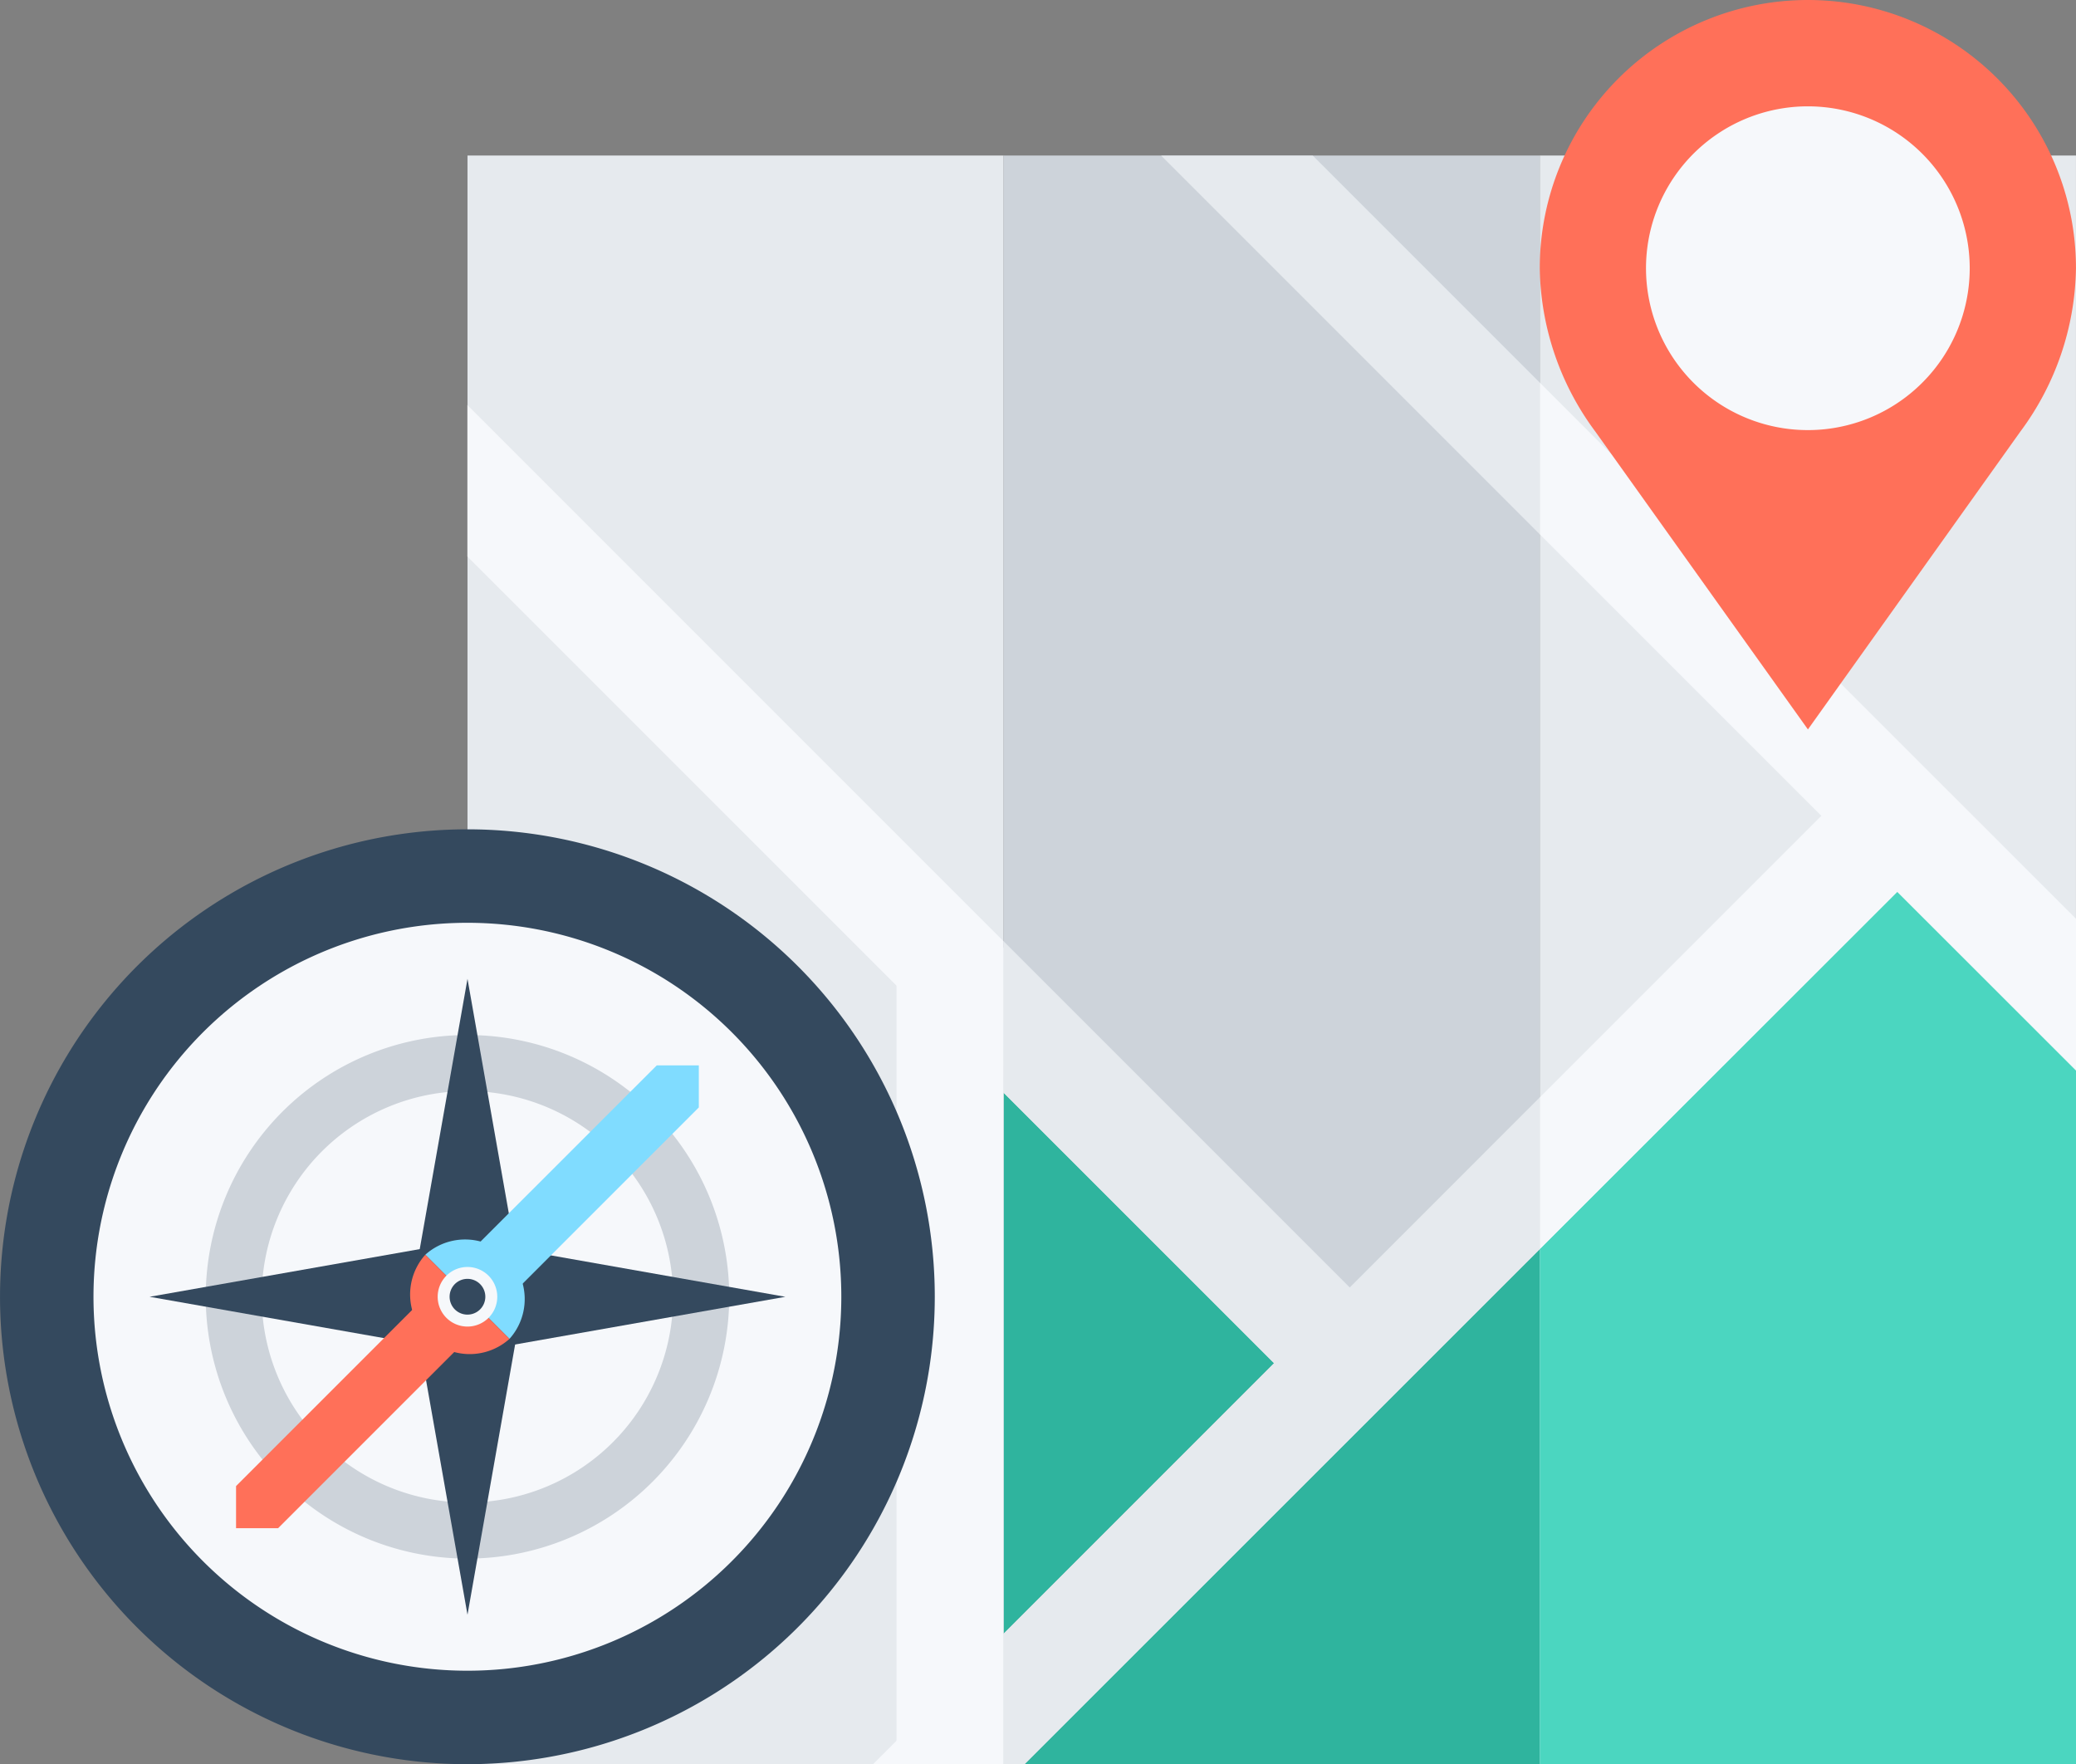 <svg id="Map" xmlns="http://www.w3.org/2000/svg" xmlns:xlink="http://www.w3.org/1999/xlink" width="90.577" height="76.968" viewBox="0 0 90.577 76.968">
  <rect x="0" y="0" width="90.577" height="76.968" fill="#808080" stroke="none"/>
  <defs>
    <clipPath id="clip-path">
      <rect id="Rechteck_493" data-name="Rechteck 493" width="90.577" height="76.968" fill="none"/>
    </clipPath>
  </defs>
  <rect id="Rechteck_489" data-name="Rechteck 489" width="23.392" height="70.18" transform="translate(20.397 6.785)" fill="#e6eaee"/>
  <rect id="Rechteck_490" data-name="Rechteck 490" width="23.393" height="70.18" transform="translate(43.788 6.785)" fill="#cdd3da"/>
  <path id="Pfad_73" data-name="Pfad 73" d="M54.279,88.653l22.487,0,0-22.472Z" transform="translate(-9.584 -11.685)" fill="#2fb49e"/>
  <path id="Pfad_74" data-name="Pfad 74" d="M53.179,57.895V81.489l11.8-11.8Z" transform="translate(-9.39 -10.223)" fill="#2fb49e"/>
  <rect id="Rechteck_491" data-name="Rechteck 491" width="23.395" height="70.18" transform="translate(67.181 6.785)" fill="#e6eaee"/>
  <path id="Pfad_75" data-name="Pfad 75" d="M81.586,62.834V85.307h23.4l0-30.267-7.8-7.795Z" transform="translate(-14.406 -8.342)" fill="#4bd6c0"/>
  <path id="Pfad_76" data-name="Pfad 76" d="M48.16,44.854v6.606L24.766,28.067V21.459Z" transform="translate(-4.373 -3.789)" fill="#f6f8fb"/>
  <rect id="Rechteck_492" data-name="Rechteck 492" width="4.672" height="35.628" transform="translate(39.115 41.34)" fill="#f6f8fb"/>
  <path id="Pfad_77" data-name="Pfad 77" d="M46.255,92.251h5.7v-5.7Z" transform="translate(-8.168 -15.283)" fill="#f6f8fb"/>
  <path id="Pfad_78" data-name="Pfad 78" d="M81.586,26.884,93.873,39.169,81.586,51.455v6.616l15.6-15.589,7.8,7.795V43.661L81.586,20.268Z" transform="translate(-14.406 -3.578)" fill="#f6f8fb"/>
  <path id="Pfad_79" data-name="Pfad 79" d="M53.176,56.478l11.8,11.8-11.8,11.8v5.7h.908L76.569,63.3V56.681L68.28,64.972l-15.1-15.1Z" transform="translate(-9.39 -8.806)" fill="#e6eaee"/>
  <path id="Pfad_80" data-name="Pfad 80" d="M78.044,18.145v6.616L61.529,8.245h6.615Z" transform="translate(-10.865 -1.455)" fill="#e6eaee"/>
  <g id="Gruppe_66" data-name="Gruppe 66" transform="translate(0 0)">
    <g id="Gruppe_65" data-name="Gruppe 65" clip-path="url(#clip-path)">
      <path id="Pfad_81" data-name="Pfad 81" d="M93.288,0a11.7,11.7,0,0,0-11.7,11.7,12.217,12.217,0,0,0,2.427,7.131l9.273,12.99,9.273-13a12.224,12.224,0,0,0,2.422-7.126A11.7,11.7,0,0,0,93.288,0" transform="translate(-14.407 0)" fill="#ff7059"/>
      <path id="Pfad_82" data-name="Pfad 82" d="M101.341,12.691a7.062,7.062,0,1,1-7.059-7.058,7.063,7.063,0,0,1,7.059,7.058" transform="translate(-15.401 -0.994)" fill="#f6f8fb"/>
      <path id="Pfad_83" data-name="Pfad 83" d="M40.785,64.33A20.392,20.392,0,1,1,20.4,43.937,20.39,20.39,0,0,1,40.785,64.33" transform="translate(0 -7.758)" fill="#34495e"/>
      <path id="Pfad_84" data-name="Pfad 84" d="M37.582,65.2A16.314,16.314,0,1,1,21.271,48.889,16.311,16.311,0,0,1,37.582,65.2" transform="translate(-0.875 -8.632)" fill="#f6f8fb"/>
      <path id="Pfad_85" data-name="Pfad 85" d="M22.321,77.675A11.42,11.42,0,1,1,33.741,66.254,11.435,11.435,0,0,1,22.321,77.675m0-20.395a8.974,8.974,0,1,0,8.97,8.974,8.984,8.984,0,0,0-8.97-8.974" transform="translate(-1.924 -9.682)" fill="#cdd3da"/>
      <path id="Pfad_86" data-name="Pfad 86" d="M24.245,51.859l-2.451,13.87L24.245,79.6,26.69,65.729Z" transform="translate(-3.848 -9.157)" fill="#34495e"/>
      <path id="Pfad_87" data-name="Pfad 87" d="M7.927,68.178,21.8,70.625l13.866-2.446L21.8,65.73Z" transform="translate(-1.4 -11.606)" fill="#34495e"/>
      <path id="Pfad_88" data-name="Pfad 88" d="M12.508,78.6h1.836l9.177-9.177-1.837-1.835-9.176,9.176Z" transform="translate(-2.209 -11.934)" fill="#ff7059"/>
      <path id="Pfad_89" data-name="Pfad 89" d="M25.489,67.455l9.177-9.177V56.443H32.832l-9.18,9.176Z" transform="translate(-4.176 -9.966)" fill="#80dcff"/>
      <path id="Pfad_90" data-name="Pfad 90" d="M26.209,69.982a2.6,2.6,0,0,0-3.671-3.672Z" transform="translate(-3.98 -11.574)" fill="#80dcff"/>
      <path id="Pfad_91" data-name="Pfad 91" d="M26.046,70.145a2.6,2.6,0,0,1-3.671-3.672Z" transform="translate(-3.817 -11.737)" fill="#ff7059"/>
      <path id="Pfad_92" data-name="Pfad 92" d="M23.57,67.507a1.3,1.3,0,1,1,0,1.835,1.3,1.3,0,0,1,0-1.835" transform="translate(-4.095 -11.853)" fill="#f6f8fb"/>
      <path id="Pfad_93" data-name="Pfad 93" d="M24.048,67.984a.78.78,0,1,1,0,1.1.784.784,0,0,1,0-1.1" transform="translate(-4.206 -11.964)" fill="#34495e"/>
    </g>
  </g>
</svg>
